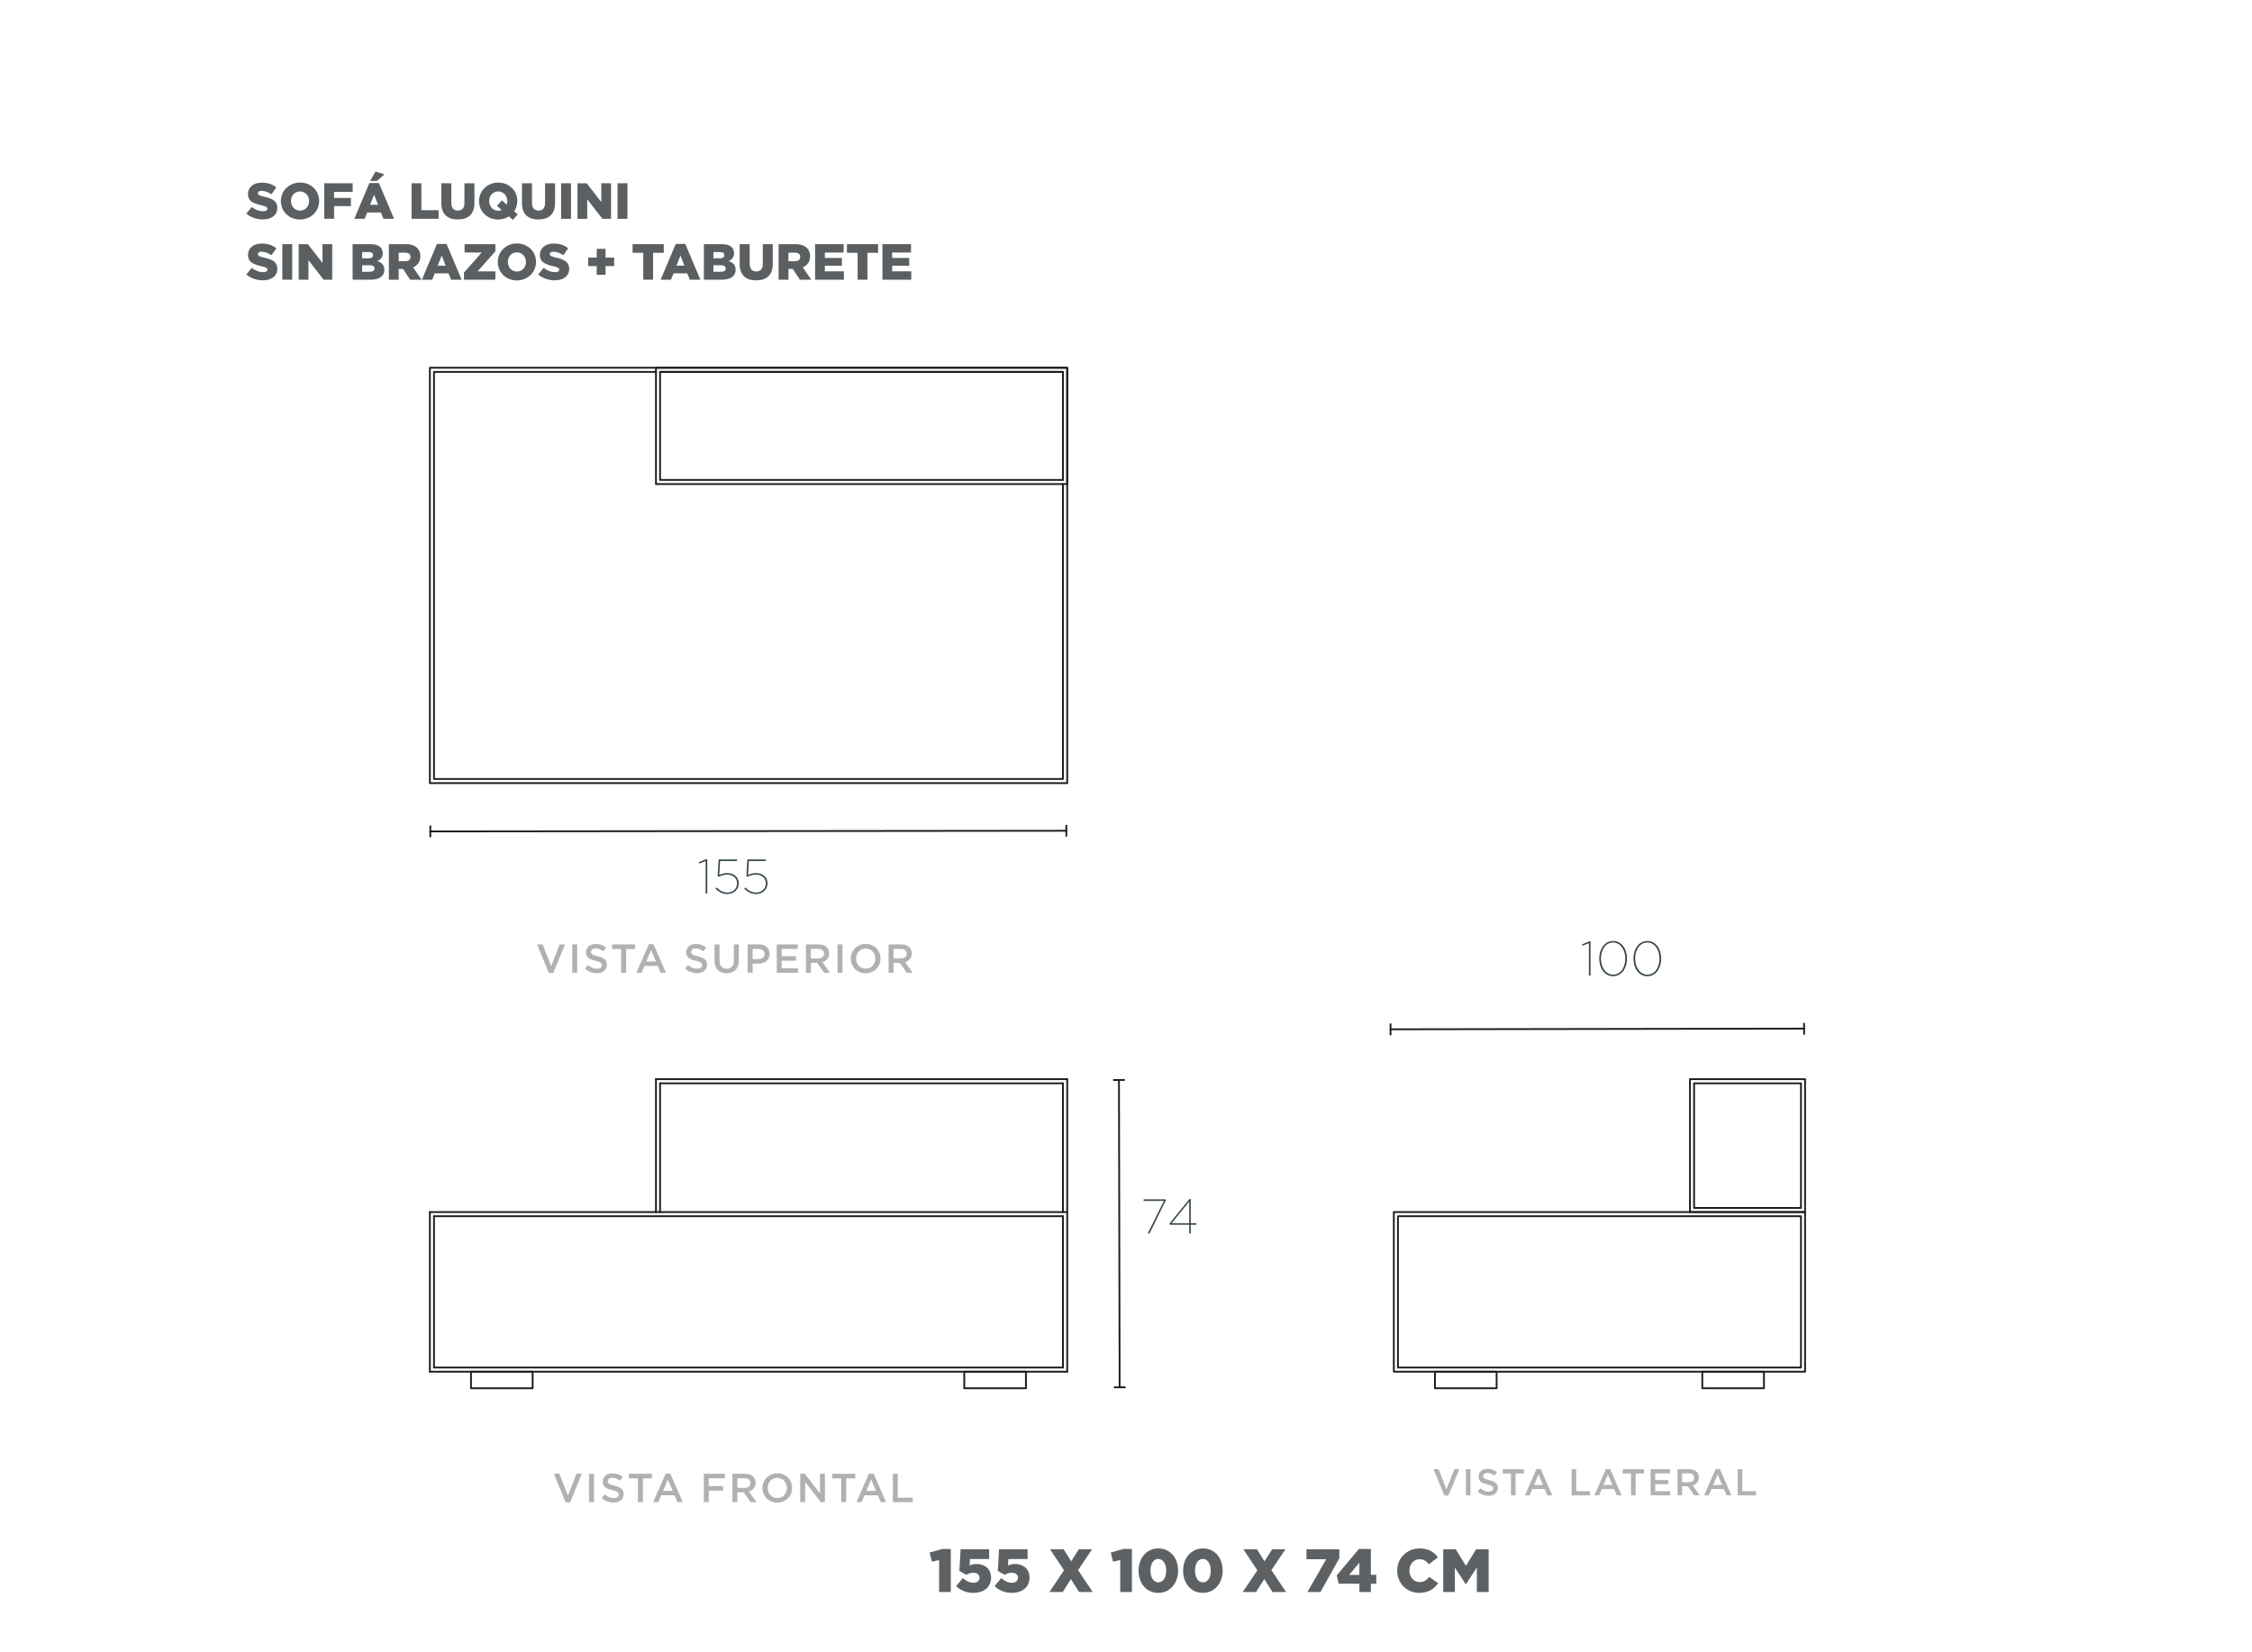 <?xml version="1.0" encoding="UTF-8"?><svg id="Capa_1" xmlns="http://www.w3.org/2000/svg" viewBox="0 0 1249.99 917.01"><defs><style>.cls-1{fill:#b1b1b1;}.cls-2{fill:none;stroke:#1d1d1b;stroke-linecap:round;stroke-linejoin:round;}.cls-3{fill:#36454c;}.cls-4{isolation:isolate;}.cls-5{fill:#1d1d1b;}.cls-6{fill:#5d6164;}.cls-7{fill:#5b5f61;}</style></defs><path class="cls-3" d="M391.68,477.93l-3.53,1.43-.29-.73,4.01-1.7h.69v19.03h-.88v-18.03Z"/><path class="cls-3" d="M397.13,493.26l.67-.65c1.44,1.62,3.56,2.83,5.83,2.83,3.23,0,5.51-2.16,5.51-5.1v-.05c0-2.86-2.35-4.83-5.51-4.83-1.58,0-3.13.4-4.65,1.24l-.64-.38.53-9.26h10.19v.86h-9.36l-.48,7.75c1.39-.67,2.81-1.03,4.52-1.03,3.58,0,6.31,2.27,6.31,5.61v.05c0,3.48-2.67,5.97-6.47,5.97-2.54,0-5-1.38-6.44-3.02Z"/><path class="cls-3" d="M413.09,493.26l.67-.65c1.44,1.62,3.56,2.83,5.83,2.83,3.24,0,5.51-2.16,5.51-5.1v-.05c0-2.86-2.35-4.83-5.51-4.83-1.58,0-3.13.4-4.65,1.24l-.64-.38.54-9.26h10.19v.86h-9.36l-.48,7.75c1.39-.67,2.81-1.03,4.52-1.03,3.58,0,6.31,2.27,6.31,5.61v.05c0,3.48-2.67,5.97-6.47,5.97-2.54,0-5-1.38-6.44-3.02Z"/><path class="cls-3" d="M881.93,523.51l-3.53,1.43-.29-.73,4.01-1.7h.7v19.03h-.88v-18.03Z"/><path class="cls-3" d="M887.68,532.12v-.05c0-5.16,2.89-9.74,7.7-9.74s7.7,4.53,7.7,9.74v.05c0,5.16-2.89,9.75-7.7,9.75s-7.7-4.54-7.7-9.75ZM902.14,532.14v-.05c0-4.64-2.54-8.93-6.79-8.93s-6.74,4.21-6.74,8.88v.05c0,4.64,2.54,8.93,6.79,8.93s6.74-4.24,6.74-8.88Z"/><path class="cls-3" d="M906.66,532.12v-.05c0-5.16,2.89-9.74,7.7-9.74s7.7,4.53,7.7,9.74v.05c0,5.16-2.89,9.75-7.7,9.75s-7.7-4.54-7.7-9.75ZM921.13,532.14v-.05c0-4.64-2.54-8.93-6.79-8.93s-6.74,4.21-6.74,8.88v.05c0,4.64,2.54,8.93,6.79,8.93s6.74-4.24,6.74-8.88Z"/><path class="cls-3" d="M646.03,666.6h-11.25v-.86h12.27v.62l-8.96,18.27h-.99l8.93-18.03Z"/><path class="cls-3" d="M660.09,679.82h-10.67l-.29-.65,11.04-13.58h.77v13.42h3.08v.81h-3.08v4.8h-.86v-4.8ZM660.09,679.02v-12.07l-9.78,12.07h9.78Z"/><line class="cls-2" x1="238.85" y1="461.51" x2="591.86" y2="461.14"/><rect class="cls-5" x="238.35" y="458.26" width="1" height="6.5"/><rect class="cls-5" x="591.36" y="457.89" width="1" height="6.5" transform="translate(-.56 .72) rotate(-.07)"/><line class="cls-2" x1="621.09" y1="599.52" x2="621.46" y2="770.1"/><rect class="cls-5" x="617.84" y="599.02" width="6.5" height="1" transform="translate(-1.32 1.37) rotate(-.13)"/><rect class="cls-5" x="618.21" y="769.6" width="6.5" height="1" transform="translate(-1.69 1.37) rotate(-.13)"/><line class="cls-2" x1="771.87" y1="571.34" x2="1001.42" y2="570.97"/><rect class="cls-5" x="771.37" y="568.09" width="1" height="6.5" transform="translate(-.84 1.13) rotate(-.08)"/><rect class="cls-5" x="1000.92" y="567.72" width="1" height="6.5" transform="translate(-.84 1.47) rotate(-.08)"/><g class="cls-4"><path class="cls-6" d="M521.26,865.94l-4,.91-1.25-5.08,6.95-1.96h4.78v23.88h-6.47v-17.75Z"/><path class="cls-6" d="M530.68,880.4l3.76-4.4c1.93,1.63,3.76,2.57,5.76,2.57,2.17,0,3.49-1.08,3.49-2.78v-.07c0-1.69-1.42-2.74-3.49-2.74-1.46,0-2.68.51-3.79,1.19l-3.9-2.17.68-12.03h15.85v5.42h-10.67l-.2,3.59c1.08-.51,2.2-.85,3.79-.85,4.27,0,8.13,2.37,8.13,7.52v.07c0,5.29-4.03,8.44-9.79,8.44-4.2,0-7.15-1.46-9.62-3.76Z"/><path class="cls-6" d="M552.02,880.4l3.76-4.4c1.93,1.63,3.76,2.57,5.76,2.57,2.17,0,3.49-1.08,3.49-2.78v-.07c0-1.69-1.42-2.74-3.49-2.74-1.46,0-2.68.51-3.79,1.19l-3.9-2.17.68-12.03h15.85v5.42h-10.67l-.2,3.59c1.08-.51,2.2-.85,3.79-.85,4.27,0,8.13,2.37,8.13,7.52v.07c0,5.29-4.03,8.44-9.79,8.44-4.2,0-7.15-1.46-9.62-3.76Z"/><path class="cls-6" d="M590.6,871.63l-7.79-11.65h7.55l4.2,6.67,4.23-6.67h7.38l-7.79,11.58,8.13,12.13h-7.55l-4.54-7.15-4.57,7.15h-7.38l8.13-12.06Z"/><path class="cls-6" d="M621.8,865.94l-4,.91-1.25-5.08,6.95-1.96h4.78v23.88h-6.47v-17.75Z"/><path class="cls-6" d="M631.97,871.9v-.07c0-6.71,4.27-12.33,11.01-12.33s10.94,5.56,10.94,12.26v.07c0,6.71-4.23,12.33-11.01,12.33s-10.94-5.56-10.94-12.26ZM647.31,871.9v-.07c0-3.76-1.8-6.5-4.4-6.5s-4.34,2.64-4.34,6.44v.07c0,3.79,1.76,6.5,4.4,6.5s4.34-2.68,4.34-6.44Z"/><path class="cls-6" d="M656.7,871.9v-.07c0-6.71,4.27-12.33,11.01-12.33s10.94,5.56,10.94,12.26v.07c0,6.71-4.23,12.33-11.01,12.33s-10.94-5.56-10.94-12.26ZM672.04,871.9v-.07c0-3.76-1.79-6.5-4.4-6.5s-4.34,2.64-4.34,6.44v.07c0,3.79,1.76,6.5,4.4,6.5s4.34-2.68,4.34-6.44Z"/><path class="cls-6" d="M697.92,871.63l-7.79-11.65h7.55l4.2,6.67,4.23-6.67h7.38l-7.79,11.58,8.13,12.13h-7.55l-4.54-7.15-4.57,7.15h-7.38l8.13-12.06Z"/><path class="cls-6" d="M736.13,865.5h-10.98v-5.52h18.26v4.95l-10.47,18.77h-7.25l10.43-18.19Z"/><path class="cls-6" d="M754.53,879.08h-11.48l-1.08-4.64,12.3-14.63h6.64v14.36h3.01v4.91h-3.01v4.61h-6.37v-4.61ZM754.53,874.2v-6.81l-5.66,6.81h5.66Z"/><path class="cls-6" d="M775.53,871.9v-.07c0-6.91,5.32-12.33,12.5-12.33,4.84,0,7.96,2.03,10.06,4.95l-4.95,3.83c-1.35-1.69-2.91-2.78-5.18-2.78-3.32,0-5.66,2.81-5.66,6.27v.07c0,3.56,2.34,6.33,5.66,6.33,2.47,0,3.93-1.15,5.35-2.88l4.95,3.52c-2.24,3.08-5.25,5.35-10.5,5.35-6.78,0-12.23-5.18-12.23-12.26Z"/><path class="cls-6" d="M801.07,859.98h6.95l5.66,9.18,5.66-9.18h6.94v23.71h-6.54v-13.62l-6.06,9.28h-.13l-6.03-9.21v13.55h-6.44v-23.71Z"/></g><path class="cls-1" d="M310.64,524.22h2.99l-6.54,15.86h-2.43l-6.54-15.86h3.06l4.75,12.1,4.72-12.1Z"/><path class="cls-1" d="M320.36,524.22v15.74h-2.74v-15.74h2.74Z"/><path class="cls-1" d="M328.18,529.14c.11.22.3.43.58.63s.66.38,1.15.54c.49.17,1.11.34,1.86.52.83.21,1.56.44,2.2.7.64.26,1.17.57,1.59.93.42.37.74.8.96,1.28.22.49.33,1.06.33,1.72,0,.75-.14,1.42-.41,2s-.66,1.08-1.15,1.48c-.49.4-1.08.71-1.77.92-.69.21-1.45.31-2.27.31-1.22,0-2.38-.21-3.49-.62-1.11-.41-2.14-1.05-3.08-1.9l1.66-1.98c.76.66,1.54,1.17,2.32,1.52.78.35,1.66.53,2.65.53.86,0,1.53-.18,2.04-.54s.75-.85.75-1.46c0-.28-.05-.54-.15-.76s-.28-.43-.54-.62c-.26-.19-.62-.36-1.08-.53s-1.06-.34-1.79-.52c-.84-.19-1.59-.41-2.24-.65-.65-.24-1.2-.54-1.65-.9-.44-.36-.78-.8-1.01-1.3s-.35-1.13-.35-1.87c0-.69.13-1.32.4-1.88.27-.56.64-1.05,1.11-1.45.47-.4,1.03-.72,1.69-.93.66-.22,1.38-.33,2.16-.33,1.15,0,2.19.17,3.12.51.92.34,1.79.83,2.6,1.47l-1.48,2.09c-.72-.52-1.43-.93-2.14-1.2-.7-.28-1.42-.42-2.14-.42-.81,0-1.44.18-1.89.55s-.67.81-.67,1.34c0,.31.05.58.16.81Z"/><path class="cls-1" d="M347.55,539.96h-2.79v-13.18h-4.99v-2.56h12.77v2.56h-4.99v13.18Z"/><path class="cls-1" d="M369.63,539.96h-2.92l-1.6-3.8h-7.44l-1.62,3.8h-2.83l6.93-15.86h2.56l6.93,15.86ZM361.38,527.41l-2.7,6.3h5.42l-2.72-6.3Z"/><path class="cls-1" d="M383.8,529.14c.11.22.3.43.57.63s.66.38,1.15.54c.49.17,1.11.34,1.86.52.83.21,1.56.44,2.2.7.64.26,1.17.57,1.59.93.42.37.74.8.96,1.28s.33,1.06.33,1.72c0,.75-.14,1.42-.41,2s-.66,1.08-1.15,1.48c-.49.4-1.08.71-1.77.92-.69.21-1.45.31-2.27.31-1.21,0-2.38-.21-3.49-.62-1.11-.41-2.14-1.05-3.08-1.9l1.66-1.98c.76.66,1.54,1.17,2.32,1.52.78.35,1.66.53,2.65.53.85,0,1.53-.18,2.04-.54.5-.36.75-.85.75-1.46,0-.28-.05-.54-.15-.76-.1-.22-.28-.43-.54-.62-.26-.19-.62-.36-1.08-.53-.46-.17-1.05-.34-1.79-.52-.84-.19-1.59-.41-2.24-.65-.65-.24-1.2-.54-1.65-.9-.44-.36-.78-.8-1.02-1.3s-.35-1.13-.35-1.87c0-.69.13-1.32.4-1.88s.64-1.05,1.1-1.45c.47-.4,1.03-.72,1.69-.93.66-.22,1.38-.33,2.16-.33,1.15,0,2.19.17,3.11.51s1.79.83,2.6,1.47l-1.48,2.09c-.72-.52-1.43-.93-2.14-1.2s-1.42-.42-2.14-.42c-.81,0-1.44.18-1.89.55s-.67.81-.67,1.34c0,.31.05.58.16.81Z"/><path class="cls-1" d="M410.07,533.15c0,1.17-.16,2.2-.48,3.08-.32.89-.78,1.62-1.36,2.22-.58.59-1.29,1.03-2.12,1.33-.83.29-1.77.44-2.8.44s-1.94-.15-2.77-.44c-.82-.29-1.53-.73-2.11-1.32-.58-.58-1.03-1.31-1.35-2.17-.32-.86-.47-1.86-.47-3v-9.06h2.74v8.95c0,1.47.35,2.59,1.06,3.35.71.76,1.69,1.15,2.94,1.15s2.21-.37,2.92-1.1,1.06-1.83,1.06-3.28v-9.06h2.74v8.93Z"/><path class="cls-1" d="M426.69,531.84c-.33.67-.78,1.24-1.35,1.69-.57.45-1.24.79-2.01,1.02-.77.23-1.59.35-2.46.35h-3.13v5.06h-2.74v-15.74h6.21c.91,0,1.74.12,2.49.37s1.37.6,1.89,1.07c.52.46.91,1.02,1.19,1.66.28.64.42,1.37.42,2.18,0,.89-.17,1.66-.5,2.34ZM423.45,527.43c-.62-.47-1.44-.71-2.48-.71h-3.23v5.69h3.23c1.05,0,1.88-.26,2.49-.78s.91-1.21.91-2.07c0-.95-.31-1.66-.93-2.13Z"/><path class="cls-1" d="M442.79,526.72h-8.91v4.05h7.9v2.5h-7.9v4.21h9.02v2.5h-11.76v-15.74h11.65v2.5Z"/><path class="cls-1" d="M457.44,539.96l-3.88-5.49h-3.47v5.49h-2.74v-15.74h7.02c.9,0,1.71.12,2.44.35.73.23,1.34.56,1.84.99.5.43.89.95,1.16,1.57.27.62.41,1.32.41,2.08,0,.66-.09,1.25-.28,1.77-.19.52-.45.97-.78,1.37-.33.4-.72.74-1.18,1.01-.46.28-.96.49-1.52.64l4.25,5.96h-3.26ZM456.53,527.38c-.57-.44-1.38-.67-2.41-.67h-4.04v5.31h4.06c.99,0,1.78-.24,2.37-.72s.88-1.13.88-1.94c0-.87-.29-1.53-.86-1.98Z"/><path class="cls-1" d="M467.62,524.22v15.74h-2.74v-15.74h2.74Z"/><path class="cls-1" d="M488.13,535.22c-.4.99-.97,1.86-1.71,2.6-.73.74-1.6,1.33-2.61,1.77-1,.43-2.11.65-3.33.65s-2.32-.21-3.33-.64-1.87-1.01-2.59-1.74c-.72-.73-1.28-1.6-1.69-2.59-.4-.99-.61-2.04-.61-3.15s.2-2.16.61-3.15c.41-.99.97-1.86,1.71-2.6.73-.74,1.6-1.33,2.61-1.77,1-.43,2.11-.65,3.33-.65s2.32.21,3.33.64c1,.43,1.87,1.01,2.59,1.74s1.28,1.6,1.69,2.59c.41.99.61,2.04.61,3.15s-.2,2.16-.61,3.15ZM485.45,529.94c-.26-.68-.63-1.28-1.1-1.79-.47-.51-1.04-.91-1.7-1.21-.66-.3-1.38-.45-2.16-.45s-1.5.15-2.15.44c-.65.29-1.21.69-1.68,1.19-.47.5-.83,1.09-1.09,1.78-.26.68-.39,1.41-.39,2.17s.13,1.49.39,2.17c.26.68.63,1.28,1.1,1.79.47.51,1.04.91,1.7,1.21.66.3,1.38.45,2.16.45s1.5-.15,2.15-.44c.65-.29,1.21-.69,1.67-1.19.47-.5.83-1.09,1.09-1.78.26-.68.39-1.41.39-2.17s-.13-1.49-.39-2.17Z"/><path class="cls-1" d="M503.32,539.96l-3.88-5.49h-3.47v5.49h-2.74v-15.74h7.02c.9,0,1.71.12,2.44.35.73.23,1.34.56,1.84.99.5.43.89.95,1.16,1.57.27.62.4,1.32.4,2.08,0,.66-.09,1.25-.28,1.77-.19.52-.45.97-.78,1.37-.33.4-.72.74-1.18,1.01-.46.28-.96.49-1.52.64l4.25,5.96h-3.26ZM502.41,527.38c-.57-.44-1.38-.67-2.41-.67h-4.04v5.31h4.06c.99,0,1.78-.24,2.37-.72.59-.48.88-1.13.88-1.94,0-.87-.29-1.53-.86-1.98Z"/><path class="cls-1" d="M319.96,818.07h2.99l-6.54,15.86h-2.43l-6.54-15.86h3.06l4.75,12.1,4.72-12.1Z"/><path class="cls-1" d="M329.68,818.07v15.74h-2.74v-15.74h2.74Z"/><path class="cls-1" d="M337.51,822.99c.11.22.3.44.57.63s.66.37,1.15.54,1.11.34,1.86.52c.83.21,1.56.44,2.2.7.64.25,1.17.57,1.59.93.42.37.74.79.96,1.28.22.49.33,1.06.33,1.72,0,.75-.14,1.42-.41,2-.28.58-.66,1.08-1.15,1.48-.49.41-1.08.71-1.77.92-.69.21-1.45.31-2.27.31-1.21,0-2.38-.21-3.49-.62-1.11-.41-2.14-1.05-3.08-1.9l1.66-1.98c.76.66,1.54,1.17,2.32,1.52.78.35,1.66.53,2.65.53.85,0,1.53-.18,2.04-.54.5-.36.75-.85.75-1.46,0-.28-.05-.54-.15-.77-.1-.22-.28-.43-.54-.62-.26-.19-.62-.36-1.08-.53-.46-.17-1.05-.34-1.79-.52-.84-.19-1.59-.41-2.24-.65-.65-.24-1.2-.54-1.65-.9-.44-.36-.78-.79-1.02-1.3s-.35-1.13-.35-1.87c0-.69.13-1.32.4-1.88s.64-1.05,1.1-1.45c.47-.41,1.03-.72,1.69-.93s1.38-.33,2.16-.33c1.15,0,2.19.17,3.11.51s1.79.83,2.6,1.47l-1.48,2.09c-.72-.53-1.43-.93-2.14-1.2-.7-.28-1.42-.42-2.14-.42-.81,0-1.44.18-1.89.55-.45.37-.67.81-.67,1.34,0,.32.05.58.16.81Z"/><path class="cls-1" d="M356.87,833.81h-2.79v-13.18h-4.99v-2.56h12.78v2.56h-4.99v13.18Z"/><path class="cls-1" d="M378.96,833.81h-2.92l-1.6-3.8h-7.44l-1.62,3.8h-2.83l6.93-15.86h2.56l6.93,15.86ZM370.7,821.26l-2.7,6.3h5.42l-2.72-6.3Z"/><path class="cls-1" d="M402.35,820.56h-8.95v4.34h7.94v2.5h-7.94v6.41h-2.74v-15.74h11.69v2.5Z"/><path class="cls-1" d="M416.63,833.81l-3.88-5.49h-3.47v5.49h-2.74v-15.74h7.02c.9,0,1.71.12,2.44.35.73.23,1.34.56,1.84.99s.89.95,1.16,1.57.4,1.32.4,2.08c0,.66-.09,1.25-.28,1.77-.19.52-.45.97-.78,1.37s-.72.73-1.18,1.01c-.46.28-.96.49-1.52.64l4.25,5.96h-3.26ZM415.72,821.23c-.57-.44-1.38-.67-2.41-.67h-4.04v5.31h4.06c.99,0,1.78-.24,2.37-.72.59-.48.88-1.13.88-1.94,0-.87-.29-1.53-.86-1.98Z"/><path class="cls-1" d="M439.07,829.06c-.4.99-.98,1.86-1.71,2.6-.74.74-1.6,1.33-2.61,1.77-1,.43-2.11.65-3.33.65s-2.33-.21-3.33-.64c-1-.43-1.87-1.01-2.59-1.74s-1.28-1.6-1.69-2.59-.61-2.04-.61-3.15.2-2.16.61-3.15c.41-.99.97-1.86,1.71-2.6.73-.74,1.6-1.33,2.61-1.77,1-.43,2.11-.65,3.33-.65s2.32.21,3.33.64c1,.43,1.87,1.01,2.59,1.74.72.73,1.28,1.6,1.69,2.59s.61,2.04.61,3.15-.2,2.16-.61,3.15ZM436.38,823.79c-.26-.68-.63-1.28-1.1-1.79-.47-.51-1.04-.91-1.7-1.21s-1.38-.45-2.16-.45-1.5.15-2.15.44c-.65.29-1.21.69-1.67,1.19-.47.5-.83,1.09-1.09,1.78-.26.68-.39,1.41-.39,2.17s.13,1.49.39,2.17c.26.68.63,1.28,1.1,1.79.47.51,1.04.91,1.7,1.21.66.3,1.38.45,2.16.45s1.5-.15,2.15-.44c.65-.29,1.21-.69,1.68-1.19s.83-1.09,1.09-1.78c.26-.68.39-1.41.39-2.17s-.13-1.49-.39-2.17Z"/><path class="cls-1" d="M455.13,818.07h2.74v15.74h-2.31l-8.66-11.2v11.2h-2.74v-15.74h2.56l8.42,10.89v-10.89Z"/><path class="cls-1" d="M469.7,833.81h-2.79v-13.18h-4.99v-2.56h12.77v2.56h-4.99v13.18Z"/><path class="cls-1" d="M491.79,833.81h-2.92l-1.6-3.8h-7.44l-1.62,3.8h-2.83l6.93-15.86h2.56l6.93,15.86ZM483.54,821.26l-2.7,6.3h5.42l-2.72-6.3Z"/><path class="cls-1" d="M495.61,818.07h2.74v13.25h8.28v2.5h-11.02v-15.74Z"/><path class="cls-1" d="M807.23,815.54h2.76l-6.03,14.61h-2.24l-6.03-14.61h2.82l4.37,11.15,4.35-11.15Z"/><path class="cls-1" d="M816.18,815.54v14.5h-2.53v-14.5h2.53Z"/><path class="cls-1" d="M823.39,820.08c.1.21.27.4.53.58s.61.35,1.06.5,1.02.31,1.71.48c.76.19,1.44.41,2.03.64s1.08.52,1.46.86c.39.34.68.73.88,1.18.2.45.3.98.3,1.59,0,.69-.13,1.31-.38,1.84-.25.54-.61.99-1.06,1.37-.45.37-.99.66-1.63.85-.63.19-1.33.29-2.09.29-1.12,0-2.19-.19-3.21-.57-1.02-.38-1.97-.96-2.84-1.75l1.53-1.82c.7.61,1.42,1.07,2.13,1.4.72.32,1.53.49,2.44.49.79,0,1.41-.17,1.87-.5s.69-.78.69-1.35c0-.26-.04-.5-.14-.7-.09-.21-.26-.4-.5-.57-.24-.17-.58-.33-1-.49-.42-.15-.97-.31-1.65-.48-.78-.18-1.46-.38-2.07-.6-.6-.22-1.11-.5-1.52-.83s-.72-.73-.93-1.2-.32-1.04-.32-1.72c0-.63.12-1.21.37-1.73s.59-.96,1.02-1.34c.43-.37.95-.66,1.56-.86s1.27-.3,1.99-.3c1.06,0,2.02.16,2.87.47.85.31,1.65.76,2.39,1.36l-1.37,1.93c-.66-.48-1.32-.85-1.97-1.11-.65-.25-1.31-.38-1.97-.38-.75,0-1.33.17-1.74.51-.41.34-.62.75-.62,1.23,0,.29.05.54.14.75Z"/><path class="cls-1" d="M841.23,830.04h-2.57v-12.14h-4.6v-2.36h11.77v2.36h-4.6v12.14Z"/><path class="cls-1" d="M861.57,830.04h-2.69l-1.47-3.5h-6.86l-1.49,3.5h-2.61l6.38-14.61h2.36l6.38,14.61ZM853.97,818.48l-2.49,5.8h4.99l-2.51-5.8Z"/><path class="cls-1" d="M872.34,815.54h2.53v12.2h7.62v2.3h-10.15v-14.5Z"/><path class="cls-1" d="M900.09,830.04h-2.69l-1.47-3.5h-6.86l-1.49,3.5h-2.61l6.38-14.61h2.36l6.38,14.61ZM892.48,818.48l-2.49,5.8h4.99l-2.51-5.8Z"/><path class="cls-1" d="M907.87,830.04h-2.57v-12.14h-4.6v-2.36h11.77v2.36h-4.6v12.14Z"/><path class="cls-1" d="M926.93,817.84h-8.2v3.73h7.27v2.3h-7.27v3.87h8.31v2.3h-10.84v-14.5h10.73v2.3Z"/><path class="cls-1" d="M940.42,830.04l-3.57-5.05h-3.2v5.05h-2.53v-14.5h6.46c.83,0,1.58.11,2.25.32.67.21,1.24.52,1.7.91s.82.88,1.07,1.45.37,1.21.37,1.92c0,.61-.09,1.15-.26,1.63-.17.48-.41.9-.71,1.26s-.67.68-1.09.93c-.42.26-.89.45-1.4.59l3.92,5.49h-3ZM939.59,818.45c-.53-.41-1.27-.61-2.22-.61h-3.72v4.89h3.74c.91,0,1.64-.22,2.18-.67.54-.44.81-1.04.81-1.79,0-.8-.26-1.41-.79-1.82Z"/><path class="cls-1" d="M961.01,830.04h-2.69l-1.47-3.5h-6.86l-1.49,3.5h-2.61l6.38-14.61h2.36l6.38,14.61ZM953.41,818.48l-2.49,5.8h4.99l-2.51-5.8Z"/><path class="cls-1" d="M964.54,815.54h2.53v12.2h7.62v2.3h-10.15v-14.5Z"/><g id="TEXT"><path class="cls-7" d="M136.73,118.52l3.04-3.63c1.94,1.55,4.11,2.37,6.39,2.37,1.46,0,2.25-.51,2.25-1.35v-.06c0-.82-.65-1.27-3.32-1.89-4.2-.96-7.44-2.14-7.44-6.2v-.06c0-3.66,2.9-6.31,7.63-6.31,3.35,0,5.97.9,8.11,2.62l-2.73,3.86c-1.8-1.27-3.77-1.94-5.52-1.94-1.32,0-1.97.56-1.97,1.27v.06c0,.9.68,1.3,3.41,1.92,4.54.99,7.35,2.45,7.35,6.14v.06c0,4.03-3.18,6.42-7.97,6.42-3.49,0-6.82-1.1-9.24-3.27Z"/><path class="cls-7" d="M155.91,111.65v-.06c0-5.66,4.56-10.25,10.65-10.25s10.59,4.54,10.59,10.2v.06c0,5.66-4.56,10.25-10.65,10.25s-10.59-4.54-10.59-10.2ZM171.57,111.65v-.06c0-2.84-2.06-5.32-5.07-5.32s-4.99,2.42-4.99,5.27v.06c0,2.85,2.06,5.32,5.04,5.32s5.01-2.42,5.01-5.27Z"/><path class="cls-7" d="M179.99,101.73h15.77v4.79h-10.31v3.35h9.32v4.54h-9.32v7.04h-5.46v-19.72Z"/><path class="cls-7" d="M205.06,101.59h5.27l8.39,19.86h-5.86l-1.44-3.52h-7.61l-1.41,3.52h-5.75l8.39-19.86ZM209.85,113.67l-2.2-5.61-2.23,5.61h4.42ZM208.41,95.2l4.99,1.61-4.14,3.61h-3.77l2.93-5.21Z"/><path class="cls-7" d="M228.44,101.73h5.46v14.93h9.55v4.79h-15.01v-19.72Z"/><path class="cls-7" d="M244.97,112.8v-11.07h5.55v10.96c0,2.85,1.44,4.2,3.63,4.2s3.63-1.3,3.63-4.06v-11.1h5.55v10.93c0,6.37-3.63,9.15-9.24,9.15s-9.13-2.84-9.13-9.01Z"/><path class="cls-7" d="M282.49,120.1c-1.69,1.1-3.75,1.75-6,1.75-6.08,0-10.59-4.54-10.59-10.2v-.06c0-5.66,4.56-10.25,10.65-10.25s10.59,4.54,10.59,10.2v.06c0,2.08-.62,4.06-1.75,5.66l2.03,1.72-2.76,3.07-2.17-1.94ZM278.55,116.63l-2.73-2.34,2.76-3.1,2.68,2.42c.23-.59.34-1.24.34-1.92v-.06c0-2.87-2.06-5.38-5.1-5.38s-4.99,2.48-4.99,5.32v.06c0,2.84,2.03,5.35,5.04,5.35.73,0,1.41-.14,2-.37Z"/><path class="cls-7" d="M289.73,112.8v-11.07h5.55v10.96c0,2.85,1.44,4.2,3.63,4.2s3.63-1.3,3.63-4.06v-11.1h5.55v10.93c0,6.37-3.63,9.15-9.24,9.15s-9.13-2.84-9.13-9.01Z"/><path class="cls-7" d="M311.45,101.73h5.49v19.72h-5.49v-19.72Z"/><path class="cls-7" d="M320.54,101.73h5.1l8.11,10.42v-10.42h5.41v19.72h-4.79l-8.42-10.82v10.82h-5.41v-19.72Z"/><path class="cls-7" d="M342.77,101.73h5.49v19.72h-5.49v-19.72Z"/><path class="cls-7" d="M136.73,152.32l3.04-3.63c1.94,1.55,4.11,2.37,6.39,2.37,1.46,0,2.25-.51,2.25-1.35v-.06c0-.82-.65-1.27-3.32-1.89-4.2-.96-7.44-2.14-7.44-6.2v-.06c0-3.66,2.9-6.31,7.63-6.31,3.35,0,5.97.9,8.11,2.62l-2.73,3.86c-1.8-1.27-3.77-1.94-5.52-1.94-1.32,0-1.97.56-1.97,1.27v.06c0,.9.68,1.3,3.41,1.92,4.54.99,7.35,2.45,7.35,6.14v.06c0,4.03-3.18,6.42-7.97,6.42-3.49,0-6.82-1.1-9.24-3.27Z"/><path class="cls-7" d="M156.7,135.53h5.49v19.72h-5.49v-19.72Z"/><path class="cls-7" d="M165.79,135.53h5.1l8.11,10.42v-10.42h5.41v19.72h-4.79l-8.42-10.82v10.82h-5.41v-19.72Z"/><path class="cls-7" d="M195.71,135.53h10.11c2.48,0,4.23.62,5.38,1.77.79.79,1.27,1.83,1.27,3.18v.06c0,2.28-1.29,3.63-3.04,4.39,2.39.79,3.92,2.14,3.92,4.82v.06c0,3.38-2.76,5.44-7.46,5.44h-10.17v-19.72ZM204.47,143.39c1.66,0,2.59-.56,2.59-1.72v-.06c0-1.07-.84-1.69-2.48-1.69h-3.55v3.46h3.44ZM205.25,150.85c1.66,0,2.62-.65,2.62-1.8v-.06c0-1.07-.85-1.77-2.68-1.77h-4.17v3.63h4.22Z"/><path class="cls-7" d="M215.85,135.53h9.32c3.01,0,5.1.79,6.42,2.14,1.16,1.13,1.75,2.65,1.75,4.59v.06c0,3.01-1.61,5.01-4.06,6.06l4.7,6.87h-6.31l-3.97-5.97h-2.39v5.97h-5.46v-19.72ZM224.92,145c1.86,0,2.93-.9,2.93-2.34v-.06c0-1.55-1.13-2.34-2.96-2.34h-3.58v4.73h3.61Z"/><path class="cls-7" d="M242.58,135.39h5.27l8.39,19.86h-5.86l-1.44-3.52h-7.61l-1.41,3.52h-5.75l8.39-19.86ZM247.37,147.47l-2.2-5.61-2.23,5.61h4.42Z"/><path class="cls-7" d="M257.53,151.28l9.89-11.13h-9.55v-4.62h17.1v3.97l-9.89,11.13h9.89v4.62h-17.44v-3.97Z"/><path class="cls-7" d="M276.29,145.45v-.06c0-5.66,4.56-10.25,10.65-10.25s10.59,4.54,10.59,10.2v.06c0,5.66-4.56,10.25-10.65,10.25s-10.59-4.54-10.59-10.2ZM291.95,145.45v-.06c0-2.84-2.06-5.32-5.07-5.32s-4.99,2.42-4.99,5.27v.06c0,2.85,2.06,5.32,5.04,5.32s5.01-2.42,5.01-5.27Z"/><path class="cls-7" d="M298.74,152.32l3.04-3.63c1.94,1.55,4.11,2.37,6.39,2.37,1.46,0,2.25-.51,2.25-1.35v-.06c0-.82-.65-1.27-3.32-1.89-4.2-.96-7.44-2.14-7.44-6.2v-.06c0-3.66,2.9-6.31,7.63-6.31,3.35,0,5.97.9,8.11,2.62l-2.73,3.86c-1.8-1.27-3.77-1.94-5.52-1.94-1.32,0-1.97.56-1.97,1.27v.06c0,.9.68,1.3,3.41,1.92,4.54.99,7.35,2.45,7.35,6.14v.06c0,4.03-3.18,6.42-7.97,6.42-3.49,0-6.82-1.1-9.24-3.27Z"/><path class="cls-7" d="M331.22,147.7h-4.76v-4.73h4.76v-4.84h4.9v4.84h4.76v4.73h-4.76v4.84h-4.9v-4.84Z"/><path class="cls-7" d="M357.05,140.32h-5.92v-4.79h17.29v4.79h-5.92v14.93h-5.46v-14.93Z"/><path class="cls-7" d="M375.1,135.39h5.27l8.39,19.86h-5.86l-1.44-3.52h-7.61l-1.41,3.52h-5.75l8.39-19.86ZM379.89,147.47l-2.2-5.61-2.23,5.61h4.42Z"/><path class="cls-7" d="M390.68,135.53h10.11c2.48,0,4.23.62,5.38,1.77.79.79,1.27,1.83,1.27,3.18v.06c0,2.28-1.29,3.63-3.04,4.39,2.39.79,3.92,2.14,3.92,4.82v.06c0,3.38-2.76,5.44-7.46,5.44h-10.17v-19.72ZM399.44,143.39c1.66,0,2.59-.56,2.59-1.72v-.06c0-1.07-.84-1.69-2.48-1.69h-3.55v3.46h3.44ZM400.23,150.85c1.66,0,2.62-.65,2.62-1.8v-.06c0-1.07-.84-1.77-2.68-1.77h-4.17v3.63h4.22Z"/><path class="cls-7" d="M410.57,146.6v-11.07h5.55v10.96c0,2.85,1.44,4.2,3.63,4.2s3.63-1.3,3.63-4.06v-11.1h5.55v10.93c0,6.37-3.63,9.15-9.24,9.15s-9.13-2.84-9.13-9.01Z"/><path class="cls-7" d="M432.17,135.53h9.32c3.01,0,5.1.79,6.42,2.14,1.16,1.13,1.75,2.65,1.75,4.59v.06c0,3.01-1.61,5.01-4.06,6.06l4.7,6.87h-6.31l-3.97-5.97h-2.39v5.97h-5.46v-19.72ZM441.24,145c1.86,0,2.93-.9,2.93-2.34v-.06c0-1.55-1.13-2.34-2.96-2.34h-3.58v4.73h3.61Z"/><path class="cls-7" d="M452.42,135.53h15.86v4.65h-10.45v2.99h9.46v4.31h-9.46v3.13h10.59v4.65h-16v-19.72Z"/><path class="cls-7" d="M476.03,140.32h-5.92v-4.79h17.29v4.79h-5.92v14.93h-5.46v-14.93Z"/><path class="cls-7" d="M489.8,135.53h15.86v4.65h-10.45v2.99h9.46v4.31h-9.46v3.13h10.59v4.65h-16v-19.72Z"/></g><line class="cls-2" x1="238.61" y1="672.81" x2="592.36" y2="672.81"/><line class="cls-2" x1="240.89" y1="675.11" x2="589.99" y2="675.11"/><line class="cls-2" x1="238.61" y1="672.81" x2="238.61" y2="761.39"/><line class="cls-2" x1="240.89" y1="675.11" x2="240.89" y2="759.09"/><line class="cls-2" x1="592.36" y1="599.02" x2="592.36" y2="761.39"/><line class="cls-2" x1="589.99" y1="601.33" x2="589.99" y2="672.81"/><line class="cls-2" x1="589.99" y1="675.11" x2="589.99" y2="759.09"/><line class="cls-2" x1="238.61" y1="761.39" x2="592.36" y2="761.39"/><line class="cls-2" x1="240.89" y1="759.09" x2="589.99" y2="759.09"/><line class="cls-2" x1="364.1" y1="599.02" x2="592.36" y2="599.02"/><line class="cls-2" x1="366.38" y1="601.33" x2="589.99" y2="601.33"/><line class="cls-2" x1="364.1" y1="599.02" x2="364.1" y2="672.81"/><line class="cls-2" x1="366.38" y1="601.33" x2="366.38" y2="672.81"/><polygon class="cls-2" points="295.65 761.39 261.43 761.39 261.43 770.6 295.65 770.6 295.65 761.39 295.65 761.39"/><polygon class="cls-2" points="535.23 761.39 569.45 761.39 569.45 770.6 535.23 770.6 535.23 761.39 535.23 761.39"/><polygon class="cls-2" points="238.61 434.71 238.61 204.14 592.36 204.14 592.36 434.71 238.61 434.71 238.61 434.71"/><polyline class="cls-2" points="366.38 206.44 589.99 206.44 589.99 266.41"/><polyline class="cls-2" points="589.99 268.71 589.99 432.41 240.89 432.41 240.89 206.44 364.1 206.44"/><polygon class="cls-2" points="364.1 268.71 364.1 204.14 592.36 204.14 592.36 268.71 364.1 268.71 364.1 268.71"/><polygon class="cls-2" points="366.38 266.41 366.38 206.44 589.99 206.44 589.99 266.41 366.38 266.41 366.38 266.41"/><polygon class="cls-2" points="1001.92 672.81 773.66 672.81 773.66 761.39 1001.92 761.39 1001.92 672.81 1001.92 672.81"/><polygon class="cls-2" points="999.64 675.11 775.95 675.11 775.95 759.09 999.64 759.09 999.64 675.11 999.64 675.11"/><polygon class="cls-2" points="938.03 599.02 1001.92 599.02 1001.92 672.81 938.03 672.81 938.03 599.02 938.03 599.02"/><polygon class="cls-2" points="940.31 601.33 999.64 601.33 999.64 670.51 940.31 670.51 940.31 601.33 940.31 601.33"/><polygon class="cls-2" points="830.71 761.39 796.48 761.39 796.48 770.6 830.71 770.6 830.71 761.39 830.71 761.39"/><polygon class="cls-2" points="944.88 761.39 979.1 761.39 979.1 770.6 944.88 770.6 944.88 761.39 944.88 761.39"/></svg>